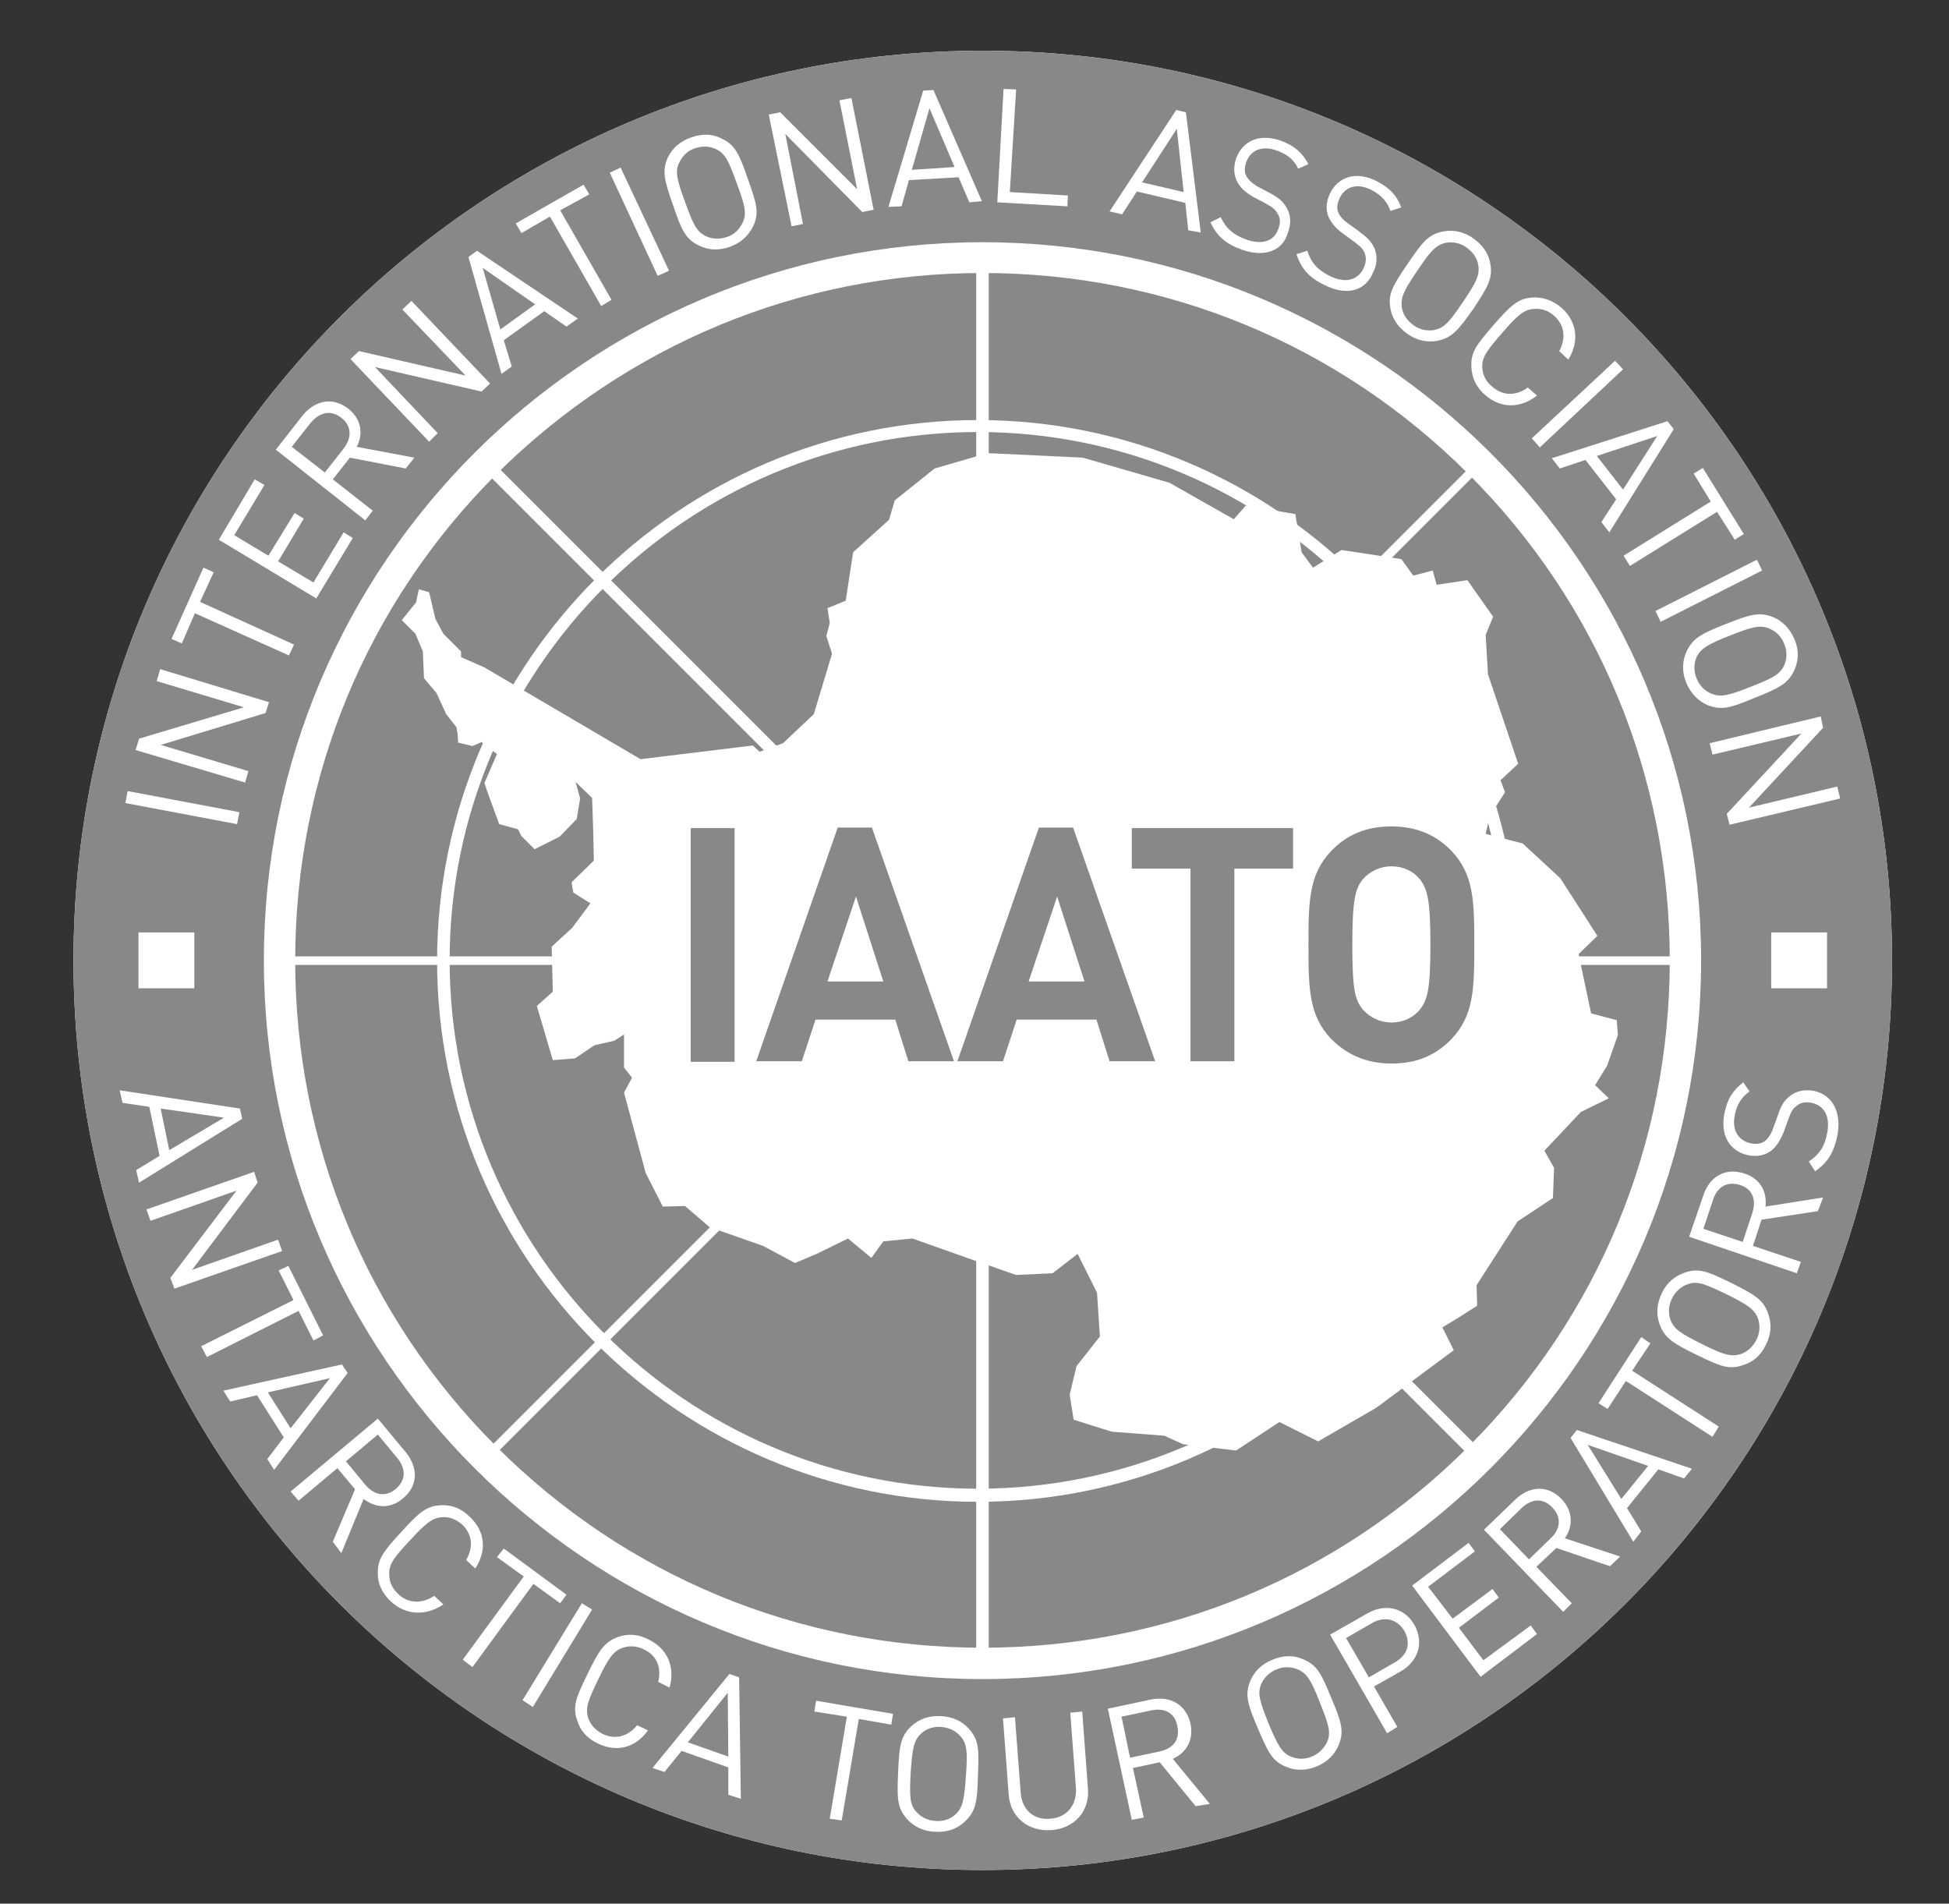<?xml version="1.0" encoding="utf-8"?>
<!-- Generator: Adobe Illustrator 27.3.1, SVG Export Plug-In . SVG Version: 6.00 Build 0)  -->
<svg version="1.1" id="layer" xmlns="http://www.w3.org/2000/svg" xmlns:xlink="http://www.w3.org/1999/xlink" x="0px" y="0px"
	 viewBox="0 0 342 334" style="enable-background:new 0 0 342 334;" xml:space="preserve">
<rect x="0" y="0" width="342" height="334" fill="#333333" stroke="none"/>
<style type="text/css">
	.st0{fill:#FFFFFF;}
	.st1{fill:#888888;}
</style>
<path class="st0" d="M332,168.5c0,88.1-71.4,159.6-159.6,159.6S12.9,256.7,12.9,168.5C12.9,80.4,84.3,8.9,172.5,8.9
	S332,80.4,332,168.5"/>
<path class="st0" d="M172.4,11.6c-86.6,0-157,70.4-157,157s70.4,157,157,157s157-70.4,157-157S259,11.6,172.4,11.6"/>
<path class="st1" d="M332,168.5c0,88.1-71.4,159.6-159.6,159.6S12.9,256.7,12.9,168.5C12.9,80.4,84.3,8.9,172.5,8.9
	S332,80.4,332,168.5"/>
<path class="st1" d="M297.5,168.5c0,69-56,125-125,125s-125-56-125-125s56-125,125-125S297.5,99.5,297.5,168.5"/>
<path class="st0" d="M172.4,47.9c32.2,0,62.5,12.5,85.3,35.3c22.8,22.8,35.3,53.1,35.3,85.3s-12.5,62.5-35.3,85.3
	s-53.1,35.3-85.3,35.3s-62.5-12.5-85.3-35.3s-35.3-53.1-35.3-85.3S64.3,106,87.1,83.2C110,60.5,140.2,47.9,172.4,47.9 M172.4,43.5
	c-69,0-125,56-125,125s56,125,125,125s125-56,125-125S241.5,43.5,172.4,43.5z"/>
<path class="st0" d="M23.9,205.3l4.1-2.5l-1.8-8.6l-4.7-0.7l-0.5-2.2l21.1,3.2l0.4,1.8l-18.1,11.2L23.9,205.3 M39.3,196.1l-11.1-1.6
	l1.5,7.3L39.3,196.1z"/>
<polyline class="st0" points="29.9,224.2 41.5,208.9 26.4,214.2 25.7,212.2 44.6,205.6 45.2,207.5 33.7,222.8 48.8,217.5 
	49.5,219.5 30.6,226.1 29.9,224.2 "/>
<polyline class="st0" points="52.4,230 36.3,238.1 35.3,236.2 51.5,228.1 48.9,222.9 50.6,222.1 56.7,234.3 55,235.2 52.4,230 "/>
<path class="st0" d="M46.9,256l2.9-3.8l-4.7-7.4l-4.7,1.1l-1.2-1.9l20.8-4.6l1,1.5l-12.9,17L46.9,256 M57.9,241.8L47,244.3l4,6.3
	L57.9,241.8z"/>
<path class="st0" d="M58.4,270.5l3.9-9.2l-3.1-3.7l-6.8,5.7l-1.4-1.6l15.3-12.8l4.9,5.9c2.2,2.7,2.2,5.9-0.5,8.1
	c-2.2,1.9-4.8,1.7-6.9,0.1l-3.9,9.5L58.4,270.5 M69.7,255.8l-3.4-4.1l-5.6,4.7l3.4,4.1c1.5,1.8,3.5,2.3,5.4,0.7
	C71.3,259.6,71.2,257.6,69.7,255.8z"/>
<path class="st0" d="M68.6,281c-1.5-1.4-2.3-3.1-2.3-4.8c-0.1-2.7,1-4,4.1-7.4s4.4-4.6,7-4.7c1.7-0.1,3.5,0.5,5,2
	c2.7,2.5,3.1,5.9,1,9.1l-1.6-1.5c1.3-2.2,1.1-4.5-0.7-6.2c-1-0.9-2.2-1.4-3.5-1.3c-1.8,0.1-2.9,1.1-5.7,4.1c-2.8,3-3.7,4.2-3.6,6
	c0,1.3,0.6,2.5,1.6,3.4c1.8,1.7,4.2,1.7,6.3,0.3l1.6,1.5C74.7,283.6,71.2,283.4,68.6,281"/>
<polyline class="st0" points="93.6,277.9 82.9,292.5 81.2,291.2 91.9,276.6 87.2,273.2 88.4,271.7 99.4,279.8 98.3,281.3 
	93.6,277.9 "/>
<polyline class="st0" points="91.7,298.3 102.1,281.3 103.9,282.4 93.5,299.5 91.7,298.3 "/>
<path class="st0" d="M104.9,305.9c-1.9-0.9-3.1-2.3-3.6-4c-0.9-2.5-0.2-4.1,1.8-8.2s2.9-5.6,5.4-6.5c1.7-0.6,3.5-0.5,5.4,0.5
	c3.2,1.6,4.6,4.7,3.6,8.4l-2-1c0.6-2.5-0.2-4.6-2.5-5.7c-1.2-0.6-2.5-0.7-3.7-0.3c-1.7,0.6-2.5,1.8-4.3,5.5s-2.3,5-1.8,6.8
	c0.4,1.2,1.3,2.2,2.5,2.8c2.2,1.1,4.5,0.5,6.1-1.5l1.9,0.9C111.5,306.7,108.2,307.5,104.9,305.9"/>
<path class="st0" d="M127.8,314.9v-4.8l-8.2-2.9l-3,3.7l-2.1-0.7l13.5-16.5l1.7,0.6l0.3,21.3L127.8,314.9 M127.7,297l-7,8.7l7.1,2.5
	L127.7,297z"/>
<polyline class="st0" points="150.7,301.6 147.7,319.4 145.6,319.1 148.6,301.2 142.9,300.3 143.2,298.4 156.7,300.7 156.4,302.6 
	150.7,301.6 "/>
<path class="st0" d="M169.2,319.7c-1.3,1.2-3,1.8-5.1,1.7c-2.1-0.1-3.7-0.9-4.9-2.2c-1.8-2-1.8-3.7-1.6-8.3c0.2-4.6,0.4-6.3,2.4-8.1
	c1.3-1.2,3-1.8,5.1-1.7c2.1,0.1,3.7,0.9,4.9,2.2c1.8,2,1.8,3.7,1.6,8.3C171.5,316.2,171.2,317.9,169.2,319.7 M168.5,304.6
	c-0.9-1-2-1.5-3.4-1.6c-1.3-0.1-2.6,0.3-3.5,1.2c-1.3,1.2-1.5,2.7-1.8,6.8c-0.2,4.1-0.2,5.6,1,6.9c0.9,1,2,1.5,3.4,1.6
	c1.3,0.1,2.6-0.3,3.5-1.2c1.3-1.2,1.5-2.7,1.8-6.8C169.8,307.4,169.7,305.9,168.5,304.6z"/>
<path class="st0" d="M184.5,321.1c-4,0.3-7.2-2.2-7.5-6.2l-1-13.4l2.1-0.2l1,13.2c0.2,3,2.3,4.9,5.2,4.6c2.9-0.2,4.7-2.4,4.5-5.4
	l-1-13.2l2.1-0.2l1,13.4C191.3,317.8,188.5,320.8,184.5,321.1"/>
<path class="st0" d="M209.8,316.9l-6.3-7.7l-4.7,1l1.9,8.7l-2.1,0.4l-4.2-19.5l7.5-1.6c3.4-0.7,6.2,0.8,7,4.2
	c0.6,2.9-0.7,5.1-3.1,6.2l6.5,7.9L209.8,316.9 M202,300.1l-5.2,1.1l1.5,7.2l5.2-1.1c2.3-0.5,3.6-2,3.1-4.4
	C206.2,300.5,204.3,299.6,202,300.1z"/>
<path class="st0" d="M234.9,306.2c-0.7,1.6-1.9,2.9-3.8,3.7c-1.9,0.8-3.8,0.8-5.4,0.1c-2.5-1-3.2-2.6-5-6.8
	c-1.8-4.2-2.3-5.9-1.3-8.3c0.7-1.6,1.9-2.9,3.9-3.7c1.9-0.8,3.7-0.8,5.3-0.1c2.5,1,3.3,2.6,5,6.8
	C235.4,302.1,235.9,303.8,234.9,306.2 M227.7,292.9c-1.2-0.5-2.5-0.5-3.7,0s-2.2,1.4-2.7,2.6c-0.7,1.7-0.2,3.1,1.3,6.9
	c1.6,3.8,2.3,5.1,3.9,5.8c1.2,0.5,2.5,0.5,3.7,0s2.1-1.4,2.7-2.6c0.7-1.7,0.2-3.1-1.3-6.9C230.1,294.9,229.4,293.6,227.7,292.9z"/>
<path class="st0" d="M245.7,293.3l-4.6,2.6l4.1,7.1l-1.8,1.1l-10-17.3l6.5-3.7c3.1-1.8,6.5-1.1,8.3,2
	C249.9,288.2,248.9,291.5,245.7,293.3 M240.7,284.8l-4.5,2.6l4,6.9l4.5-2.6c2.2-1.2,3-3.3,1.7-5.6
	C245,283.9,242.8,283.6,240.7,284.8z"/>
<polyline class="st0" points="259.8,294.2 247.8,278.2 257.7,270.7 258.8,272.2 250.6,278.4 254.9,284 261.9,278.8 263,280.3 
	256,285.6 260.3,291.3 268.6,285.2 269.7,286.7 259.8,294.2 "/>
<path class="st0" d="M282.5,274.8l-9.4-3.2l-3.5,3.3l6.2,6.4l-1.5,1.5l-13.9-14.4l5.5-5.3c2.5-2.4,5.7-2.6,8.1-0.1
	c2,2.1,2.1,4.7,0.6,6.9l9.7,3.2L282.5,274.8 M267,264.6l-3.8,3.7l5.1,5.3l3.8-3.7c1.7-1.6,2-3.6,0.3-5.4S268.7,263,267,264.6z"/>
<path class="st0" d="M295.5,259.4l-4.5-1.6l-5.5,6.8l2.5,4.1l-1.4,1.8l-11-18.2l1.1-1.4l20.2,6.8L295.5,259.4 M278.6,253.5l5.9,9.5
	l4.7-5.8L278.6,253.5z"/>
<polyline class="st0" points="286.4,240.5 301.6,250.3 300.5,252.1 285.3,242.3 282.1,247.2 280.5,246.2 288,234.6 289.6,235.7 
	286.4,240.5 "/>
<path class="st0" d="M310.3,230.6c0.6,1.7,0.5,3.5-0.4,5.3c-0.9,1.9-2.3,3.1-4,3.6c-2.5,0.9-4.1,0.2-8.2-1.8s-5.6-2.9-6.5-5.4
	c-0.6-1.7-0.5-3.5,0.4-5.4s2.3-3,4-3.6c2.5-0.9,4.1-0.2,8.2,1.8C308,227.2,309.5,228.1,310.3,230.6 M296.2,225.3
	c-1.2,0.4-2.2,1.3-2.8,2.5c-0.6,1.2-0.7,2.5-0.3,3.7c0.6,1.7,1.9,2.5,5.5,4.3s5,2.3,6.8,1.8c1.2-0.4,2.2-1.3,2.8-2.5
	c0.6-1.2,0.7-2.5,0.3-3.7c-0.6-1.7-1.9-2.5-5.5-4.3C299.2,225.3,297.9,224.7,296.2,225.3z"/>
<path class="st0" d="M319,212.5l-9.9,1.5l-1.5,4.6l8.4,2.8l-0.7,2l-18.9-6.4l2.5-7.3c1.1-3.3,3.9-4.9,7.2-3.8c2.8,0.9,4,3.2,3.7,5.8
	l10.1-1.6L319,212.5 M300.6,210.5l-1.7,5.1l6.9,2.3l1.7-5.1c0.7-2.2,0.1-4.2-2.2-4.9C303,207.2,301.3,208.3,300.6,210.5z"/>
<path class="st0" d="M322.4,199.3c-0.6,2.9-1.7,4.7-3.9,6.2l-1.1-1.7c1.9-1.3,2.8-2.7,3.2-4.9c0.6-2.9-0.4-4.9-2.7-5.4
	c-1-0.2-1.9-0.1-2.6,0.5c-0.7,0.5-1,1-1.5,2.4l-0.8,2.2c-0.6,1.5-1.3,2.6-2.2,3.3c-1.1,0.8-2.4,1.1-4,0.8c-3.3-0.7-5-3.5-4.2-7.4
	c0.5-2.5,1.5-4,3.3-5.4l1.1,1.6c-1.4,1-2.2,2.2-2.6,4.2c-0.5,2.6,0.6,4.4,2.8,4.9c1,0.2,1.8,0.1,2.5-0.4c0.6-0.5,1.2-1.4,1.5-2.4
	l0.8-2.2c0.6-1.8,1.1-2.5,2.1-3.3c1.1-0.9,2.6-1.2,4.2-0.9C321.6,192.1,323.2,195.2,322.4,199.3"/>
<path class="st0" d="M172.4,171.6c-1.7,0-3.1-1.4-3.1-3.1s1.4-3.1,3.1-3.1c1.7,0,3.1,1.4,3.1,3.1
	C175.5,170.2,174.1,171.6,172.4,171.6 M172.4,168.4l-0.1,0.1h0.2L172.4,168.4z"/>
<path class="st0" d="M172.4,209.6c-22.6,0-41.1-18.4-41.1-41.1c0-22.6,18.4-41.1,41.1-41.1s41.1,18.4,41.1,41.1
	C213.5,191.2,195.1,209.6,172.4,209.6 M172.4,129c-21.8,0-39.6,17.8-39.6,39.6c0,21.8,17.8,39.6,39.6,39.6s39.6-17.8,39.6-39.6
	C212,146.7,194.3,129,172.4,129z"/>
<path class="st0" d="M171.6,263.5c-52.3,0-94.9-42.6-94.9-94.9s42.6-94.9,94.9-94.9s94.9,42.6,94.9,94.9S223.9,263.5,171.6,263.5
	 M171.6,75.8c-51.1,0-92.7,41.6-92.7,92.7s41.6,92.7,92.7,92.7s92.7-41.6,92.7-92.7S222.7,75.8,171.6,75.8z"/>
<rect x="48" y="167.8" class="st0" width="248.9" height="1.5"/>
<rect x="171.3" y="44.1" class="st0" width="2.2" height="248.9"/>
<polyline class="st0" points="259.7,257.3 83.7,81.3 85.2,79.8 261.2,255.8 259.7,257.3 "/>
<polyline class="st0" points="85,257.1 83.9,256 259.9,80 261,81.1 85,257.1 "/>
<rect x="24.3" y="163.6" class="st0" width="9.8" height="9.8"/>
<rect x="310.8" y="163.6" class="st0" width="9.8" height="9.8"/>
<polyline class="st0" points="41.6,144.6 22,140.9 22.4,138.8 42,142.5 41.6,144.6 "/>
<polyline class="st0" points="46.6,125.1 28.2,130.7 43.6,135.3 43,137.3 23.8,131.6 24.4,129.6 42.8,124.1 27.5,119.5 28.1,117.4 
	47.2,123.2 46.6,125.1 "/>
<polyline class="st0" points="35.1,105.6 51.6,113.1 50.7,115 34.2,107.6 31.9,112.9 30.1,112.1 35.7,99.6 37.5,100.4 35.1,105.6 
	"/>
<polyline class="st0" points="55.5,105 38.4,94.7 44.7,84.1 46.4,85.1 41.1,93.9 47.1,97.5 51.7,90 53.3,91 48.8,98.5 55,102.2 
	60.3,93.4 61.9,94.4 55.5,105 "/>
<path class="st0" d="M71.2,82.2l-9.8-1.9l-3,3.8l7,5.5l-1.3,1.7L48.4,78.9l4.7-6c2.2-2.7,5.3-3.3,8-1.2c2.3,1.8,2.7,4.4,1.5,6.7
	l10.1,1.9L71.2,82.2 M54.5,74.2l-3.3,4.2l5.8,4.5l3.3-4.2c1.4-1.8,1.5-3.9-0.4-5.4C58,71.8,56,72.4,54.5,74.2z"/>
<polyline class="st0" points="84.5,68.7 65.8,64.4 76.8,76 75.3,77.5 61.5,63 63,61.6 81.7,65.9 70.6,54.3 72.2,52.8 86,67.3 
	84.5,68.7 "/>
<path class="st0" d="M99.4,57.3l-3.9-2.7l-7.1,5.1l1.4,4.6L88,65.6l-5.8-20.5l1.5-1.1l17.7,11.9L99.4,57.3 M84.7,47l3.1,10.8
	l6.1-4.4L84.7,47z"/>
<polyline class="st0" points="98.3,36.9 107.3,52.6 105.5,53.7 96.5,38 91.5,40.9 90.5,39.2 102.4,32.4 103.4,34.1 98.3,36.9 "/>
<polyline class="st0" points="115.4,48.4 107,30.3 108.9,29.4 117.4,47.5 115.4,48.4 "/>
<path class="st0" d="M132.1,39.8c-0.8,1.6-2.1,2.8-4,3.5c-2,0.7-3.8,0.6-5.4-0.2c-2.4-1.1-3.1-2.7-4.6-7.1c-1.5-4.3-2-6-0.9-8.4
	c0.8-1.6,2.1-2.8,4.1-3.5c2-0.7,3.8-0.6,5.3,0.2c2.4,1.1,3.1,2.7,4.6,7C132.8,35.8,133.3,37.4,132.1,39.8 M125.7,26.2
	c-1.2-0.6-2.5-0.6-3.7-0.2c-1.3,0.4-2.2,1.3-2.8,2.5c-0.8,1.6-0.4,3.1,1,6.9c1.4,3.9,2,5.2,3.6,6c1.2,0.6,2.5,0.6,3.7,0.2
	c1.3-0.4,2.2-1.3,2.8-2.5c0.8-1.6,0.4-3.1-1-6.9C127.9,28.3,127.3,27,125.7,26.2z"/>
<polyline class="st0" points="151.3,37.2 137.8,23.5 140.9,39.3 138.9,39.7 134.9,20.1 136.9,19.7 150.4,33.2 147.3,17.6 
	149.4,17.2 153.3,36.8 151.3,37.2 "/>
<path class="st0" d="M170.1,35.5l-1.9-4.4l-8.7,0.5l-1.3,4.6l-2.3,0.1l6.1-20.4l1.8-0.1l8.5,19.5L170.1,35.5 M163.1,19L160,29.8
	l7.5-0.5L163.1,19z"/>
<polyline class="st0" points="175,35.5 176.1,15.6 178.3,15.7 177.2,33.7 187.4,34.3 187.3,36.2 175,35.5 "/>
<path class="st0" d="M208.5,40.4l-0.5-4.8l-8.5-2l-2.6,4l-2.2-0.5l11.7-17.8l1.7,0.4l2.6,21.1L208.5,40.4 M206.5,22.6l-6.1,9.4
	l7.3,1.7L206.5,22.6z"/>
<path class="st0" d="M217.9,43.8c-2.8-1-4.4-2.4-5.5-4.8l1.8-0.9c1,2.1,2.3,3.1,4.4,3.9c2.8,1,4.9,0.4,5.7-1.8
	c0.4-1,0.4-1.9-0.1-2.7c-0.4-0.7-0.8-1.1-2.1-1.8l-2.1-1.1c-1.4-0.8-2.3-1.6-2.9-2.7c-0.6-1.2-0.7-2.5-0.2-4.1
	c1.2-3.2,4.2-4.4,7.9-3.1c2.4,0.9,3.7,2.1,4.8,4.1l-1.8,0.8c-0.7-1.5-1.8-2.5-3.8-3.2c-2.5-0.9-4.5-0.1-5.3,2
	c-0.3,0.9-0.4,1.8,0,2.5s1.2,1.4,2.1,1.9l2.1,1.1c1.6,0.9,2.3,1.5,2.9,2.6c0.7,1.2,0.8,2.7,0.2,4.3
	C225.1,44.1,221.8,45.2,217.9,43.8"/>
<path class="st0" d="M232.4,50c-2.7-1.3-4.1-2.9-4.9-5.4l1.9-0.6c0.7,2.2,1.9,3.4,3.9,4.4c2.6,1.3,4.8,0.9,5.9-1.2
	c0.5-1,0.6-1.8,0.3-2.7c-0.3-0.8-0.7-1.2-1.9-2.1l-1.9-1.4c-1.3-0.9-2.1-1.9-2.6-3c-0.5-1.3-0.4-2.6,0.3-4.1c1.5-3,4.7-3.9,8.2-2.1
	c2.3,1.2,3.5,2.5,4.3,4.6L244,37c-0.6-1.6-1.5-2.7-3.4-3.7c-2.4-1.2-4.5-0.6-5.5,1.4c-0.4,0.9-0.6,1.7-0.3,2.5s1,1.5,1.9,2.1
	l1.9,1.4c1.5,1.1,2.1,1.8,2.6,2.9c0.5,1.3,0.5,2.8-0.3,4.3C239.5,51.2,236.1,51.9,232.4,50"/>
<path class="st0" d="M252.2,59.8c-1.7,0.3-3.5,0-5.2-1.2s-2.7-2.7-3-4.4c-0.5-2.6,0.4-4.1,3-7.9c2.6-3.8,3.6-5.2,6.3-5.7
	c1.7-0.3,3.5,0,5.2,1.2s2.7,2.7,3,4.4c0.5,2.6-0.4,4.1-2.9,7.9C255.9,57.9,254.8,59.3,252.2,59.8 M259.4,46.5
	c-0.2-1.3-1-2.3-2.1-3.1s-2.4-1-3.6-0.8c-1.8,0.4-2.7,1.5-5,4.9c-2.3,3.4-3,4.7-2.7,6.5c0.2,1.3,1,2.3,2.1,3.1
	c1.1,0.8,2.4,1,3.6,0.8c1.8-0.4,2.7-1.5,5-4.9C259,49.6,259.7,48.3,259.4,46.5z"/>
<path class="st0" d="M260.6,69.3c-1.6-1.4-2.3-3-2.4-4.8c-0.2-2.7,0.9-4,3.9-7.5c3-3.4,4.3-4.7,6.9-4.8c1.7-0.1,3.5,0.5,5,1.8
	c2.7,2.4,3.2,5.8,1.2,9.1l-1.6-1.5c1.2-2.2,1-4.5-0.9-6.2c-1-0.9-2.2-1.3-3.5-1.2c-1.8,0.1-2.9,1.1-5.6,4.2
	c-2.7,3.1-3.6,4.3-3.5,6.1c0.1,1.3,0.6,2.4,1.7,3.3c1.9,1.7,4.2,1.7,6.3,0.2l1.6,1.4C266.8,71.7,263.3,71.7,260.6,69.3"/>
<polyline class="st0" points="268.8,76.9 283.4,63.3 284.8,64.8 270.2,78.5 268.8,76.9 "/>
<path class="st0" d="M281,91.6l2.6-4l-5.4-6.9l-4.5,1.5l-1.4-1.8l20.3-6.5l1.1,1.4l-11.3,18.1L281,91.6 M290.8,76.5L280.2,80
	l4.6,5.9L290.8,76.5z"/>
<polyline class="st0" points="301.3,89.8 286,99.3 284.9,97.5 300.2,88 297.2,83.1 298.8,82.1 306,93.7 304.4,94.7 301.3,89.8 "/>
<polyline class="st0" points="290.5,107.2 308.3,98.2 309.2,100.1 291.4,109.1 290.5,107.2 "/>
<path class="st0" d="M299.6,123.7c-1.6-0.7-2.9-2-3.7-3.9c-0.8-1.9-0.7-3.8,0-5.4c1.1-2.4,2.6-3.2,6.9-4.9c4.3-1.7,5.9-2.2,8.4-1.2
	c1.6,0.7,2.9,2,3.7,3.9c0.8,1.9,0.7,3.7,0,5.3c-1.1,2.4-2.6,3.2-6.9,4.9C303.7,124.2,302.1,124.7,299.6,123.7 M313.1,116.7
	c0.5-1.2,0.5-2.5,0-3.7c-0.5-1.3-1.4-2.2-2.6-2.7c-1.7-0.7-3.1-0.3-6.9,1.2s-5.1,2.2-5.9,3.8c-0.5,1.2-0.5,2.5,0,3.7
	c0.5,1.3,1.4,2.2,2.6,2.7c1.7,0.7,3.1,0.3,6.9-1.2C311,119,312.3,118.4,313.1,116.7z"/>
<polyline class="st0" points="303,142.8 316.1,128.7 300.5,132.4 300,130.4 319.5,125.7 319.9,127.7 306.9,141.7 322.4,138 
	322.9,140.1 303.5,144.7 303,142.8 "/>
<polyline class="st0" points="75.3,103.9 73.5,103.4 73,105.7 70.5,108.8 72.9,111.2 74.2,114.3 74.4,119 76.6,121.6 78.3,125.3 
	80.1,127.6 80.3,128.8 80.4,130.3 82.9,130.9 84.5,130.2 87.2,132.3 85,137.4 85.8,139.7 87.6,144.6 90.9,145.5 91.5,146.7 
	93.8,149 98.2,146.8 101.2,143.7 101.8,140.1 101,137.2 103.9,140 104.1,146 104.2,151 100.3,154.8 100.6,156.6 103.6,158.5 
	100.4,162.8 96.8,166.1 97,174 94.2,176.5 97,186 100.9,185.7 104.3,183.4 107.8,182.6 109.5,181.5 109.5,187.3 110.9,189.1 
	109.5,191.7 113.3,205.8 116.3,211.7 120.2,211.6 124.5,215.3 133.9,218.6 139.5,221.6 143.3,220 148.8,217.3 152.9,220.7 
	155,217.8 160.1,217.3 169.7,220.7 178.3,223.7 184.7,223.4 189.1,220 192.5,226.8 193,234.5 188.9,239.7 187.7,244.7 188.4,249.1 
	195.1,251.2 204.3,251.9 207.6,253.4 216.9,254.5 224.5,249.5 231.3,252.9 241.5,247 255.1,236.9 253.1,232.9 255.9,231.2 
	259.2,229.1 259.1,225.5 266.3,214.3 272.5,210.2 272.7,204.9 271,201.9 277.4,195.1 282.3,192.7 279.9,190.4 282,187 283.9,181.6 
	283.7,179 279.2,177.8 277,167.4 280.3,164.2 273.8,154.1 267.2,148 260.7,146.3 261.4,143.2 264.1,139 263.3,136.9 266.4,134 
	261.1,118.3 260.7,111.4 262,108.2 257.5,101.8 252.1,102.6 251.4,100.1 248,101 245.9,98.1 235.4,96.5 230.4,99.6 228.4,96.9 
	227.3,90.2 218.6,88.7 216.5,91.1 205.2,84.7 190,80.3 173.3,79.5 164,82.2 157,87.8 156,91.2 149.7,96.9 148.4,105.4 145.2,106.7 
	145.6,109.3 145,111.6 146,114.7 142.8,125.3 137.4,130.4 133.3,131.9 132.1,130.8 112.4,133.2 85,117.1 80.9,115.3 80.9,114.3 
	77.8,111.2 76.4,108.6 75.3,103.9 "/>
<rect x="121.2" y="145.3" class="st1" width="7.7" height="41"/>
<path class="st1" d="M159.4,186.2l-2.3-7.3h-14l-2.4,7.3h-8l14.3-41h6l14.4,41H159.4 M150.2,157.3l-5,14.9h9.8L150.2,157.3z"/>
<path class="st1" d="M194.7,186.2l-2.3-7.3h-14l-2.4,7.3h-8l14.3-41h6l14.4,41H194.7 M185.5,157.3l-5,14.9h9.8L185.5,157.3z"/>
<polyline class="st1" points="216.6,152.4 216.6,186.2 208.9,186.2 208.9,152.4 198.6,152.4 198.6,145.3 226.9,145.3 226.9,152.4 
	216.6,152.4 "/>
<path class="st1" d="M254.7,182.3c-2.7,2.8-6,4.3-10.5,4.3s-7.9-1.6-10.6-4.3c-3.9-4.1-4-8.7-4-16.5s0.1-12.4,4-16.5
	c2.7-2.8,6-4.3,10.6-4.3c4.5,0,7.9,1.6,10.5,4.3c3.9,4.1,4,8.7,4,16.5C258.7,173.6,258.6,178.2,254.7,182.3 M249.1,154.2
	c-1.1-1.3-2.8-2.2-4.9-2.2c-2.1,0-3.8,0.9-5,2.2c-1.4,1.7-1.9,3.7-1.9,11.5s0.4,9.7,1.9,11.5c1.2,1.3,2.9,2.2,5,2.2s3.8-0.9,4.9-2.2
	c1.4-1.7,1.9-3.6,1.9-11.5C251,157.9,250.5,156,249.1,154.2z"/>
<path class="st0" d="M172.4,294.6c-69.5,0-126.1-56.6-126.1-126.1s56.6-126,126.1-126s126.1,56.5,126.1,126S242,294.6,172.4,294.6
	 M172.4,45.4c-67.9,0-123.1,55.2-123.1,123.1s55.2,123.1,123.1,123.1s123.2-55.2,123.2-123.1C295.6,100.7,240.3,45.4,172.4,45.4z"/>
</svg>
